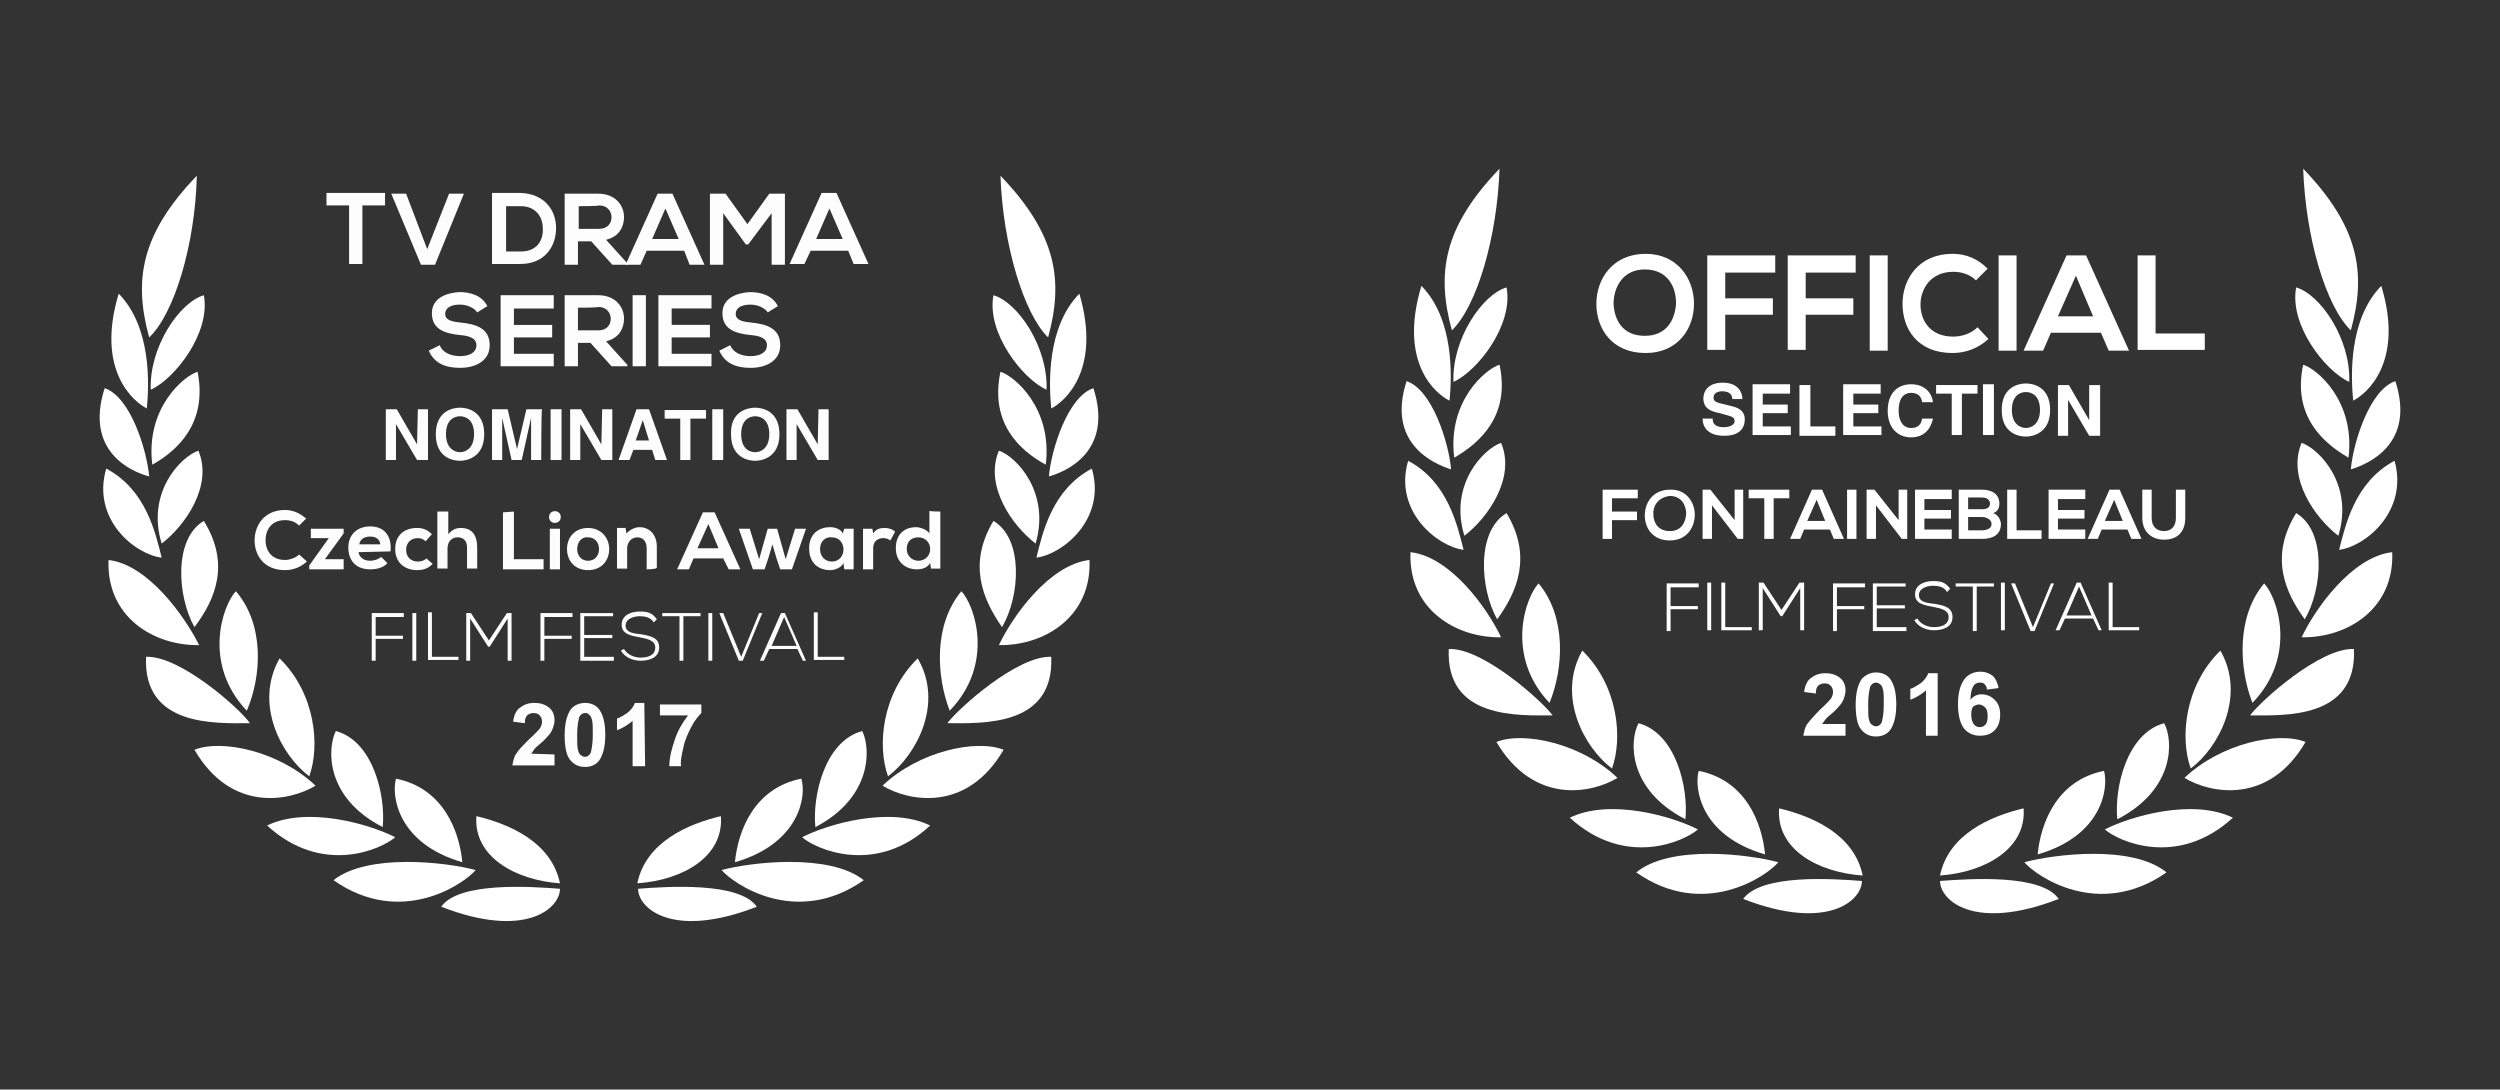 <?xml version="1.0" encoding="utf-8"?>
<!-- Generator: Adobe Illustrator 27.1.1, SVG Export Plug-In . SVG Version: 6.00 Build 0)  -->
<svg version="1.1" id="Vrstva_1" xmlns="http://www.w3.org/2000/svg" xmlns:xlink="http://www.w3.org/1999/xlink" x="0px" y="0px"
	 viewBox="0 0 320.1 139.5" style="enable-background:new 0 0 320.1 139.5;" xml:space="preserve">
<rect x="0" y="0" width="320.1" height="139.5" fill="#333333" stroke="none"/>
<style type="text/css">
	.st0{opacity:0.99;}
	.st1{fill:#FFFFFF;}
</style>
<g>
	<g>
		<g class="st0">
			<path class="st1" d="M44.7,26.3h-2.9v-1.6c2.6,0,4.8,0,7.5,0v1.6h-2.9v7.5h-1.7C44.7,33.9,44.7,26.3,44.7,26.3z"/>
			<path class="st1" d="M55.7,33.9h-1.8l-3.8-9.1h1.9l2.7,7.1l2.8-7.1h1.9L55.7,33.9z"/>
			<path class="st1" d="M71.2,29.2c0,2.3-1.4,4.6-4.6,4.6c-1.1,0-2.5,0-3.6,0v-9.1c1.1,0,2.5,0,3.6,0C69.8,24.8,71.2,27,71.2,29.2z
				 M64.8,32.2h1.9c2.1,0,2.9-1.5,2.8-3c0-1.4-0.9-2.8-2.8-2.8h-1.9V32.2z"/>
			<path class="st1" d="M80.4,33.9h-2l-2.7-3h-1.7v3h-1.7v-9.1c1.4,0,2.9,0,4.3,0c2.1,0,3.3,1.4,3.3,3c0,1.2-0.6,2.5-2.3,2.9
				l2.8,3.1C80.4,33.7,80.4,33.9,80.4,33.9z M74.1,26.4v2.9h2.6c1.1,0,1.6-0.7,1.6-1.5c0-0.7-0.5-1.5-1.6-1.5
				C76.7,26.4,74.1,26.4,74.1,26.4z"/>
			<path class="st1" d="M87.6,32.1h-4.8L82,33.9h-1.9l4.1-9.1h1.9l4.1,9.1h-1.9L87.6,32.1z M85.2,26.7l-1.7,3.9h3.4L85.2,26.7z"/>
			<path class="st1" d="M98.8,27.3l-3,4h-0.3l-2.9-4v6.6h-1.7v-9.1h2l2.8,3.9l2.8-3.9h2v9.1h-1.7L98.8,27.3L98.8,27.3z"/>
			<path class="st1" d="M108.6,32.1h-4.8l-0.8,1.7h-1.9l4.1-9.1h1.9l4.1,9.1h-1.9L108.6,32.1z M106.2,26.7l-1.7,3.9h3.4L106.2,26.7z
				"/>
			<path class="st1" d="M61.1,40c-0.3-0.5-1.2-1-2.2-1c-1.3,0-1.9,0.5-1.9,1.2c0,0.8,0.9,1,2,1.1c1.9,0.2,3.7,0.7,3.7,2.9
				c0,2-1.8,2.9-3.8,2.9c-1.9,0-3.3-0.6-4-2.2l1.4-0.7c0.4,1,1.5,1.4,2.6,1.4c1.1,0,2.1-0.4,2.1-1.4c0-0.9-0.9-1.2-2.1-1.3
				c-1.9-0.2-3.6-0.7-3.6-2.8c0-1.9,1.8-2.6,3.5-2.7c1.4,0,2.9,0.4,3.6,1.8L61.1,40z"/>
			<path class="st1" d="M70.9,46.9h-6.8c0-3,0-6.1,0-9.1h6.8v1.7h-5.1v2.1h4.9v1.6h-4.9v2.1h5.1V46.9z"/>
			<path class="st1" d="M80.3,46.9h-2l-2.7-3H74v3h-1.7v-9.1c1.4,0,2.9,0,4.3,0c2.1,0,3.3,1.4,3.3,3c0,1.2-0.6,2.5-2.3,2.9l2.8,3.1
				C80.3,46.7,80.3,46.9,80.3,46.9z M74,39.4v2.9h2.6c1.1,0,1.6-0.7,1.6-1.5c0-0.7-0.5-1.5-1.6-1.5C76.6,39.4,74,39.4,74,39.4z"/>
			<path class="st1" d="M81,46.9v-9.1h1.7v9.1C82.7,46.9,81,46.9,81,46.9z"/>
			<path class="st1" d="M91.1,46.9h-6.8c0-3,0-6.1,0-9.1h6.8v1.7H86v2.1h4.9v1.6H86v2.1h5.1V46.9z"/>
			<path class="st1" d="M98.3,40c-0.3-0.5-1.2-1-2.2-1c-1.3,0-1.9,0.5-1.9,1.2c0,0.8,0.9,1,2,1.1c1.9,0.2,3.7,0.7,3.7,2.9
				c0,2-1.8,2.9-3.8,2.9c-1.9,0-3.3-0.6-4-2.2l1.4-0.7c0.4,1,1.5,1.4,2.6,1.4c1.1,0,2.1-0.4,2.1-1.4c0-0.9-0.9-1.2-2.1-1.3
				c-1.9-0.2-3.6-0.7-3.6-2.8c0-1.9,1.8-2.6,3.5-2.7c1.4,0,2.9,0.4,3.6,1.8L98.3,40z"/>
			<path class="st1" d="M53.5,52.4h1.3v6.5h-1.4l-2.7-4.6h0v4.6h-1.3v-6.5h1.4l2.6,4.5h0L53.5,52.4L53.5,52.4z"/>
			<path class="st1" d="M58.9,52.2c0.9,0,3.1,0.4,3.1,3.4c0,3-2.3,3.4-3.1,3.4c-0.9,0-3.1-0.4-3.1-3.4C55.8,52.6,58,52.2,58.9,52.2z
				 M58.9,57.9c0.7,0,1.8-0.5,1.8-2.3s-1-2.3-1.8-2.3s-1.8,0.5-1.8,2.3S58.2,57.9,58.9,57.9z"/>
			<path class="st1" d="M69.3,58.9h-1.3v-5.4h0l-1.2,5.4h-1.3l-1.2-5.4h0v5.4H63v-6.5h2l1.2,5.1h0l1.2-5.1h2
				C69.3,52.4,69.3,58.9,69.3,58.9z"/>
			<path class="st1" d="M71.9,58.9h-1.4v-6.5h1.4V58.9z"/>
			<path class="st1" d="M77.1,52.4h1.3v6.5H77l-2.7-4.6h0v4.6h-1.3v-6.5h1.4l2.6,4.5h0L77.1,52.4L77.1,52.4z"/>
			<path class="st1" d="M80.6,58.9h-1.4l2.3-6.5h1.6l2.3,6.5h-1.5l-0.4-1.3h-2.4L80.6,58.9z M81.4,56.4h1.7l-0.8-2.6h0L81.4,56.4z"
				/>
			<path class="st1" d="M88.5,58.9h-1.4v-5.3h-2v-1.1h5.3v1.1h-2V58.9z"/>
			<path class="st1" d="M92.6,58.9h-1.4v-6.5h1.4V58.9z"/>
			<path class="st1" d="M96.7,52.2c0.9,0,3.1,0.4,3.1,3.4c0,3-2.3,3.4-3.1,3.4c-0.9,0-3.1-0.4-3.1-3.4
				C93.5,52.6,95.8,52.2,96.7,52.2z M96.7,57.9c0.7,0,1.8-0.5,1.8-2.3s-1-2.3-1.8-2.3s-1.8,0.5-1.8,2.3S95.9,57.9,96.7,57.9z"/>
			<path class="st1" d="M104.8,52.4h1.3v6.5h-1.4l-2.7-4.6h0v4.6h-1.3v-6.5h1.4l2.6,4.5h0L104.8,52.4L104.8,52.4z"/>
			<path class="st1" d="M39.3,71.9c-0.8,0.7-1.7,1.1-2.8,1.1c-2.7,0-3.9-1.9-3.9-3.8c0-1.9,1.2-3.9,3.9-3.9c1,0,1.9,0.4,2.7,1.1
				l-0.9,0.9c-0.5-0.5-1.1-0.7-1.8-0.7c-1.8,0-2.5,1.3-2.5,2.6c0,1.2,0.7,2.5,2.5,2.5c0.6,0,1.4-0.3,1.8-0.7L39.3,71.9z"/>
			<path class="st1" d="M44,67.7v0.6l-2.4,3.3H44v1.3h-4.4v-0.5l2.5-3.5h-2.3v-1.2H44z"/>
			<path class="st1" d="M45.9,70.7c0.1,0.6,0.6,1.1,1.5,1.1c0.5,0,1.1-0.2,1.4-0.5l0.8,0.8c-0.5,0.6-1.4,0.8-2.2,0.8
				c-1.8,0-2.8-1.1-2.8-2.8c0-1.6,1.1-2.7,2.8-2.7c1.7,0,2.8,1.1,2.6,3.2L45.9,70.7L45.9,70.7z M48.7,69.7c-0.1-0.7-0.6-1-1.3-1
				c-0.7,0-1.3,0.3-1.4,1H48.7z"/>
			<path class="st1" d="M55.4,72.2c-0.6,0.6-1.2,0.8-2,0.8c-1.5,0-2.8-0.9-2.8-2.7s1.2-2.7,2.8-2.7c0.7,0,1.3,0.2,1.9,0.8l-0.8,0.9
				c-0.3-0.3-0.7-0.4-1-0.4c-0.9,0-1.5,0.6-1.5,1.5c0,1,0.7,1.5,1.5,1.5c0.4,0,0.8-0.1,1.1-0.4L55.4,72.2z"/>
			<path class="st1" d="M57.4,65.5v2.9c0.5-0.6,1-0.8,1.6-0.8c1.5,0,2.1,1,2.1,2.5v2.7h-1.3v-2.7c0-0.9-0.5-1.3-1.2-1.3
				c-0.8,0-1.3,0.6-1.3,1.4v2.6h-1.3v-7.3H57.4z"/>
			<path class="st1" d="M65.8,65.5v6.1h3.8v1.3h-5.2v-7.3L65.8,65.5L65.8,65.5z"/>
			<path class="st1" d="M71.8,66.2c0,1-1.5,1-1.5,0C70.3,65.2,71.8,65.2,71.8,66.2z M70.4,67.7v5.2h1.3v-5.2H70.4z"/>
			<path class="st1" d="M78,70.3c0,1.5-1,2.7-2.7,2.7c-1.7,0-2.7-1.2-2.7-2.7c0-1.5,1-2.7,2.7-2.7C76.9,67.6,78,68.8,78,70.3z
				 M73.9,70.3c0,0.8,0.5,1.5,1.4,1.5c0.9,0,1.4-0.7,1.4-1.5c0-0.8-0.5-1.5-1.4-1.5C74.4,68.7,73.9,69.5,73.9,70.3z"/>
			<path class="st1" d="M82.8,72.9v-2.7c0-0.8-0.4-1.4-1.2-1.4c-0.8,0-1.3,0.7-1.3,1.4v2.6h-1.3v-5.2h1.1l0.1,0.7
				c0.5-0.5,1.1-0.8,1.7-0.8c1.2,0,2.2,0.9,2.2,2.5v2.7C84,72.9,82.8,72.9,82.8,72.9z"/>
			<path class="st1" d="M92.6,71.5h-3.8l-0.6,1.4h-1.5l3.3-7.3h1.5l3.3,7.3h-1.5L92.6,71.5z M90.7,67.1l-1.4,3.1H92L90.7,67.1z"/>
			<path class="st1" d="M99.5,67.7l1.1,3.9l1.2-3.9h1.4l-1.8,5.2h-1.5l-0.5-1.5l-0.5-1.7l-0.5,1.7l-0.5,1.5h-1.5l-1.8-5.2h1.4
				l1.2,3.9l1.1-3.9H99.5z"/>
			<path class="st1" d="M108.1,67.7h1.2v5.2h-1.2l-0.1-0.8c-0.3,0.6-1.1,0.9-1.7,0.9c-1.5,0-2.7-0.9-2.7-2.8c0-1.8,1.2-2.7,2.7-2.7
				c0.7,0,1.4,0.3,1.6,0.8L108.1,67.7z M105,70.3c0,1,0.7,1.6,1.5,1.6c2,0,2-3.1,0-3.1C105.7,68.7,105,69.3,105,70.3z"/>
			<path class="st1" d="M111.7,67.7l0.1,0.6c0.4-0.6,0.9-0.7,1.5-0.7c0.5,0,1.1,0.2,1.3,0.5l-0.6,1.1c-0.3-0.2-0.5-0.3-0.9-0.3
				c-0.7,0-1.3,0.4-1.3,1.3v2.7h-1.3v-5.2L111.7,67.7L111.7,67.7z"/>
			<path class="st1" d="M120.4,65.5v7.3h-1.2l-0.1-0.7c-0.4,0.6-1,0.8-1.7,0.8c-1.5,0-2.7-1-2.7-2.7c0-1.8,1.1-2.7,2.6-2.7
				c0.5,0,1.4,0.3,1.7,0.8v-2.9C119.1,65.5,120.4,65.5,120.4,65.5z M116.1,70.3c0,0.9,0.7,1.5,1.5,1.5c0.8,0,1.5-0.6,1.5-1.5
				c0-0.9-0.7-1.5-1.5-1.5C116.7,68.8,116.1,69.3,116.1,70.3z"/>
			<path class="st1" d="M48.1,81.4h3.5v0.4h-3.5v2.8h-0.5v-6.1h4.1V79h-3.6V81.4z"/>
			<path class="st1" d="M52.8,84.6v-6.1h0.5v6.1H52.8z"/>
			<path class="st1" d="M55.3,78.5v5.6h3.4v0.4h-3.9v-6.1H55.3z"/>
			<path class="st1" d="M65,79.2l-2.3,3.6h-0.2l-2.3-3.6v5.4h-0.5v-6.1c0.2,0,0.3,0,0.6,0l2.3,3.5l2.3-3.5h0.6v6.1H65V79.2z"/>
			<path class="st1" d="M69.7,81.4h3.5v0.4h-3.5v2.8h-0.5v-6.1h4.1V79h-3.6V81.4z"/>
			<path class="st1" d="M74.8,81.3h3.6v0.4h-3.6v2.4h3.8v0.5h-4.3v-6.1h4.2v0.4h-3.7V81.3z"/>
			<path class="st1" d="M83.7,79.7c-0.4-0.7-1.2-0.8-1.8-0.8c-0.7,0-1.8,0.3-1.8,1.2c0,0.8,0.8,1,1.9,1.1c1.2,0.2,2.4,0.4,2.4,1.7
				c0,1.4-1.4,1.7-2.4,1.7c-0.9,0-2-0.4-2.5-1.3l0.4-0.2c0.4,0.7,1.3,1.1,2.1,1.1s1.9-0.2,1.9-1.3c0-0.9-1-1.1-2-1.3
				c-1.1-0.2-2.3-0.4-2.3-1.6c0-1.3,1.3-1.7,2.3-1.7c0.9,0,1.6,0.1,2.2,1L83.7,79.7z"/>
			<path class="st1" d="M87,78.9h-2.2v-0.4h4.9v0.4h-2.2v5.7H87C87,84.6,87,78.9,87,78.9z"/>
			<path class="st1" d="M90.7,84.6v-6.1h0.5v6.1H90.7z"/>
			<path class="st1" d="M97.6,78.5l-2.5,6.1h-0.5l-2.5-6.1h0.5l2.3,5.6l2.3-5.6H97.6z"/>
			<path class="st1" d="M102.8,84.6l-0.7-1.5h-3.6l-0.7,1.5h-0.5l2.7-6.1h0.5l2.7,6.1H102.8z M102,82.7l-1.6-3.7l-1.6,3.7H102z"/>
			<path class="st1" d="M104.7,78.5v5.6h3.4v0.4h-3.9v-6.1H104.7z"/>
			<path class="st1" d="M71,96.6v1.4h-5.4c0.1-0.5,0.2-1.1,0.5-1.5c0.3-0.5,0.9-1.1,1.7-1.9c0.7-0.6,1.1-1.1,1.3-1.3
				c0.2-0.3,0.3-0.6,0.3-0.9c0-0.3-0.1-0.6-0.3-0.8c-0.2-0.2-0.4-0.3-0.8-0.3c-0.3,0-0.6,0.1-0.8,0.3c-0.2,0.2-0.3,0.5-0.3,1
				l-1.5-0.2c0.1-0.8,0.4-1.5,0.9-1.8c0.5-0.4,1.1-0.6,1.8-0.6c0.8,0,1.4,0.2,1.9,0.6c0.5,0.4,0.7,1,0.7,1.6c0,0.4-0.1,0.7-0.2,1
				c-0.1,0.3-0.3,0.7-0.6,1c-0.2,0.2-0.5,0.6-1,1s-0.8,0.7-0.9,0.9s-0.2,0.3-0.3,0.4L71,96.6L71,96.6z"/>
			<path class="st1" d="M74.9,90c0.8,0,1.4,0.3,1.8,0.8c0.5,0.7,0.8,1.7,0.8,3.3c0,1.5-0.3,2.6-0.8,3.3c-0.4,0.5-1,0.8-1.8,0.8
				c-0.8,0-1.4-0.3-1.9-0.9c-0.5-0.6-0.7-1.7-0.7-3.2c0-1.5,0.3-2.6,0.8-3.3C73.5,90.3,74.2,90,74.9,90z M74.9,91.3
				c-0.2,0-0.4,0.1-0.5,0.2c-0.1,0.1-0.3,0.3-0.3,0.6c-0.1,0.4-0.2,1.1-0.2,2c0,0.9,0,1.6,0.1,1.9c0.1,0.4,0.2,0.6,0.4,0.7
				c0.1,0.1,0.3,0.2,0.5,0.2s0.4-0.1,0.5-0.2c0.1-0.1,0.3-0.3,0.3-0.6c0.1-0.4,0.2-1.1,0.2-2s0-1.6-0.1-1.9
				c-0.1-0.4-0.2-0.6-0.4-0.7C75.3,91.3,75.1,91.3,74.9,91.3z"/>
			<path class="st1" d="M82.6,98.1H81v-5.8c-0.6,0.5-1.2,0.9-2,1.2V92c0.4-0.1,0.8-0.4,1.3-0.7c0.5-0.4,0.8-0.8,1-1.3h1.2L82.6,98.1
				L82.6,98.1z"/>
			<path class="st1" d="M84.5,91.6v-1.4h5.3v1.1c-0.4,0.4-0.9,1-1.3,1.8c-0.4,0.8-0.8,1.6-1,2.6c-0.2,0.9-0.4,1.7-0.3,2.4h-1.5
				c0-1.1,0.3-2.2,0.7-3.4c0.4-1.2,1-2.2,1.7-3.1H84.5z"/>
		</g>
		<g>
			<g>
				<g>
					<path id="SVGID_1_" class="st1" d="M39.6,99.4c1.4-3.9,0.8-10.6-3.8-15.1C32.5,90.1,36,96.7,39.6,99.4"/>
				</g>
			</g>
			<g>
				<g>
					<path id="SVGID_3_" class="st1" d="M30.2,75.7c-1.7,1.8-4.3,9.3,1.4,15.3C33.5,86.6,33.9,80,30.2,75.7"/>
				</g>
			</g>
			<g>
				<g>
					<path id="SVGID_5_" class="st1" d="M25.2,22.5C18,30,17.1,35.9,19.1,43.2C22.3,40.2,25,31.3,25.2,22.5"/>
				</g>
			</g>
			<g>
				<g>
					<path id="SVGID_7_" class="st1" d="M26.1,66.7c-3.9,2.3-3.4,9.7-1.2,13.6C27.6,76.7,29.5,72.2,26.1,66.7"/>
				</g>
			</g>
			<g>
				<g>
					<path id="SVGID_9_" class="st1" d="M25.4,57.7c-2.3,0.8-6.7,5.4-4.7,11.9C23.7,67.3,27.3,62.2,25.4,57.7"/>
				</g>
			</g>
			<g>
				<g>
					<path id="SVGID_11_" class="st1" d="M25.3,47.6c-1.7,0.5-6.7,4.6-5.8,11.9C22.7,57.7,26.6,54.2,25.3,47.6"/>
				</g>
			</g>
			<g>
				<g>
					<path id="SVGID_13_" class="st1" d="M19.3,49.9c3.1-1.4,7.7-7.3,6.8-12.1C23,38.7,19.1,44.4,19.3,49.9"/>
				</g>
			</g>
			<g>
				<g>
					<path id="SVGID_15_" class="st1" d="M40.4,100.6c-4.6-4.4-12-6-15.5-4.6C29.6,104.1,37.1,102.6,40.4,100.6"/>
				</g>
			</g>
			<g>
				<g>
					<path id="SVGID_17_" class="st1" d="M49,105.9c0.4-4-1.2-11-6-12.3C41.9,95.8,41.6,102.1,49,105.9"/>
				</g>
			</g>
			<g>
				<g>
					<path id="SVGID_19_" class="st1" d="M50.6,107.2c-3.3-1.7-11.3-4-16.4-1.5C41.3,112.2,48.9,108.7,50.6,107.2"/>
				</g>
			</g>
			<g>
				<g>
					<path id="SVGID_21_" class="st1" d="M59.2,110.4c-0.4-4.1-2.5-9.5-8.5-10.7C50.1,101.9,50.9,108,59.2,110.4"/>
				</g>
			</g>
			<g>
				<g>
					<path id="SVGID_23_" class="st1" d="M60.9,111.4c-3.7-1-13.8-2.2-18.2,1.3C51.4,118.8,59.5,113.1,60.9,111.4"/>
				</g>
			</g>
			<g>
				<g>
					<path id="SVGID_25_" class="st1" d="M71.7,113.1c-1.1-5.3-6.5-7.6-10.7-8.6C60.6,109.7,66,112.7,71.7,113.1"/>
				</g>
			</g>
			<g>
				<g>
					<path id="SVGID_27_" class="st1" d="M56.5,116.1c10.8,4.2,15.2,0.2,15.2-2.3C67.9,113.5,58.7,112.9,56.5,116.1"/>
				</g>
			</g>
			<g>
				<g>
					<path id="SVGID_29_" class="st1" d="M18.7,84.1c-0.4,9,8.9,8.5,13.3,8.5C30.7,90.7,23,83.9,18.7,84.1"/>
				</g>
			</g>
			<g>
				<g>
					<path id="SVGID_31_" class="st1" d="M13.9,71.7c-0.3,7.3,5.8,11,11.6,10.9C23.7,79,19,72.3,13.9,71.7"/>
				</g>
			</g>
			<g>
				<g>
					<path id="SVGID_33_" class="st1" d="M20.7,71.4c-0.8-3.2-2-8.7-7.1-11.4C11.7,66.5,17.3,71,20.7,71.4"/>
				</g>
			</g>
			<g>
				<g>
					<path id="SVGID_35_" class="st1" d="M19.1,61c-0.3-3.4-2.4-10.2-5.7-11.3C10.8,57.8,16.8,60.4,19.1,61"/>
				</g>
			</g>
			<g>
				<g>
					<path id="SVGID_37_" class="st1" d="M18.8,52.3c0.3-3.1,0.6-10.4-3.6-14.7C12.2,47.5,17.2,51.5,18.8,52.3"/>
				</g>
			</g>
			<g>
				<g>
					<path id="SVGID_39_" class="st1" d="M113.7,99.4c-1.4-3.9-0.8-10.6,3.8-15.1C120.9,90.1,117.3,96.7,113.7,99.4"/>
				</g>
			</g>
			<g>
				<g>
					<path id="SVGID_41_" class="st1" d="M123.1,75.7c1.7,1.8,4.3,9.3-1.5,15.3C119.9,86.6,119.5,80,123.1,75.7"/>
				</g>
			</g>
			<g>
				<g>
					<path id="SVGID_43_" class="st1" d="M128.1,22.5c7.2,7.5,8.1,13.4,6.1,20.7C131.1,40.2,128.4,31.3,128.1,22.5"/>
				</g>
			</g>
			<g>
				<g>
					<path id="SVGID_45_" class="st1" d="M127.2,66.7c3.9,2.3,3.4,9.7,1.1,13.6C125.8,76.7,123.9,72.2,127.2,66.7"/>
				</g>
			</g>
			<g>
				<g>
					<path id="SVGID_47_" class="st1" d="M127.9,57.7c2.3,0.8,6.6,5.4,4.7,11.9C129.6,67.3,126,62.2,127.9,57.7"/>
				</g>
			</g>
			<g>
				<g>
					<path id="SVGID_49_" class="st1" d="M128.1,47.6c1.7,0.5,6.7,4.6,5.8,11.9C130.6,57.7,126.7,54.2,128.1,47.6"/>
				</g>
			</g>
			<g>
				<g>
					<path id="SVGID_51_" class="st1" d="M134,49.9c-3.1-1.4-7.7-7.3-6.8-12.1C130.3,38.7,134.2,44.4,134,49.9"/>
				</g>
			</g>
			<g>
				<g>
					<path id="SVGID_53_" class="st1" d="M113,100.6c4.6-4.4,12-6,15.5-4.6C123.8,104.1,116.3,102.6,113,100.6"/>
				</g>
			</g>
			<g>
				<g>
					<path id="SVGID_55_" class="st1" d="M104.4,105.9c-0.4-4,1.2-11,6-12.3C111.5,95.8,111.7,102.1,104.4,105.9"/>
				</g>
			</g>
			<g>
				<g>
					<path id="SVGID_57_" class="st1" d="M102.7,107.2c3.3-1.7,11.3-4,16.4-1.5C112.1,112.2,104.4,108.7,102.7,107.2"/>
				</g>
			</g>
			<g>
				<g>
					<path id="SVGID_59_" class="st1" d="M94.1,110.4c0.4-4.1,2.5-9.5,8.5-10.7C103.3,101.9,102.4,108,94.1,110.4"/>
				</g>
			</g>
			<g>
				<g>
					<path id="SVGID_61_" class="st1" d="M92.4,111.4c3.7-1,13.8-2.2,18.2,1.3C101.9,118.8,93.8,113.1,92.4,111.4"/>
				</g>
			</g>
			<g>
				<g>
					<path id="SVGID_63_" class="st1" d="M81.6,113.1c1.1-5.3,6.5-7.6,10.7-8.6C92.7,109.7,87.4,112.7,81.6,113.1"/>
				</g>
			</g>
			<g>
				<g>
					<path id="SVGID_65_" class="st1" d="M96.9,116.1c-10.8,4.2-15.2,0.2-15.2-2.3C85.5,113.5,94.7,112.9,96.9,116.1"/>
				</g>
			</g>
			<g>
				<g>
					<path id="SVGID_67_" class="st1" d="M134.6,84.1c0.4,9-8.9,8.5-13.3,8.5C122.7,90.7,130.3,83.9,134.6,84.1"/>
				</g>
			</g>
			<g>
				<g>
					<path id="SVGID_69_" class="st1" d="M139.5,71.7c0.3,7.3-5.8,11-11.6,10.9C129.6,79,134.3,72.3,139.5,71.7"/>
				</g>
			</g>
			<g>
				<g>
					<path id="SVGID_71_" class="st1" d="M132.7,71.4c0.8-3.2,2-8.7,7.1-11.4C141.7,66.5,136,71,132.7,71.4"/>
				</g>
			</g>
			<g>
				<g>
					<path id="SVGID_73_" class="st1" d="M134.3,61c0.3-3.4,2.4-10.2,5.7-11.3C142.6,57.8,136.5,60.4,134.3,61"/>
				</g>
			</g>
			<g>
				<g>
					<path id="SVGID_75_" class="st1" d="M134.6,52.3c-0.3-3.1-0.6-10.4,3.6-14.7C141.1,47.5,136.2,51.5,134.6,52.3"/>
				</g>
			</g>
		</g>
	</g>
	<g>
		<g>
			<path class="st1" d="M216.9,38.9c0,3.1-2,6.3-6.2,6.3c-4.3,0-6.3-3.1-6.3-6.3s2.1-6.4,6.3-6.4C214.8,32.5,216.9,35.7,216.9,38.9z
				 M206.6,38.9c0.1,2,1.1,4.1,4,4.1s3.9-2.2,4-4.2c0-2.1-1.1-4.3-4-4.3S206.6,36.9,206.6,38.9z"/>
			<path class="st1" d="M218.6,44.9V32.7h8.7v2.2h-6.4v3.3h6.1v2.1h-6.1v4.5H218.6z"/>
			<path class="st1" d="M228.9,44.9V32.7h8.7v2.2h-6.4v3.3h6.1v2.1h-6.1v4.5H228.9z"/>
			<path class="st1" d="M239.4,44.9V32.7h2.3v12.2H239.4z"/>
			<path class="st1" d="M254.6,43.4c-1.3,1.2-2.9,1.8-4.6,1.8c-4.5,0-6.4-3.1-6.4-6.3c0-3.2,2.1-6.4,6.4-6.4c1.7,0,3.2,0.6,4.5,1.9
				l-1.5,1.5c-0.8-0.8-1.9-1.1-2.9-1.1c-2.9,0-4.2,2.2-4.2,4.2c0,2,1.2,4.1,4.2,4.1c1.1,0,2.3-0.4,3.1-1.2L254.6,43.4z"/>
			<path class="st1" d="M255.9,44.9V32.7h2.3v12.2H255.9z"/>
			<path class="st1" d="M269,42.6h-6.4l-1,2.3h-2.5l5.5-12.2h2.5l5.5,12.2H270L269,42.6z M265.8,35.3l-2.3,5.2h4.5L265.8,35.3z"/>
			<path class="st1" d="M276,32.7v10h6.3v2.1h-8.6V32.7H276z"/>
			<path class="st1" d="M219.3,53.7c0,0.4,0.2,1,1.4,1c0.6,0,1.4-0.2,1.4-0.8c0-0.5-0.5-0.6-1.2-0.8l-0.7-0.2
				c-1-0.2-2.1-0.5-2.1-1.9c0-0.7,0.4-2,2.5-2c2,0,2.5,1.3,2.5,2.1h-1.3c0-0.3-0.1-1-1.3-1c-0.5,0-1.1,0.2-1.1,0.8
				c0,0.5,0.4,0.6,0.7,0.7l1.6,0.4c0.9,0.2,1.7,0.6,1.7,1.7c0,2-2,2.1-2.6,2.1c-2.4,0-2.8-1.4-2.8-2.2H219.3z"/>
			<path class="st1" d="M229.1,50.4h-3.4v1.4h3.2v1.1h-3.2v1.7h3.6v1.1h-4.9v-6.5h4.8V50.4z"/>
			<path class="st1" d="M231.8,54.6h3.2v1.2h-4.6v-6.5h1.4V54.6z"/>
			<path class="st1" d="M240.7,50.4h-3.4v1.4h3.2v1.1h-3.2v1.7h3.6v1.1h-4.9v-6.5h4.8V50.4z"/>
			<path class="st1" d="M246.1,51.4c-0.1-0.4-0.3-1.1-1.4-1.1c-0.7,0-1.6,0.4-1.6,2.3c0,1.2,0.5,2.2,1.6,2.2c0.8,0,1.3-0.4,1.4-1.2
				h1.4c-0.3,1.4-1.2,2.4-2.8,2.4c-1.7,0-3-1.2-3-3.4c0-2.3,1.3-3.4,3-3.4c1.9,0,2.7,1.3,2.8,2.3H246.1z"/>
			<path class="st1" d="M251.3,55.7h-1.4v-5.3h-2v-1.1h5.3v1.1h-2V55.7z"/>
			<path class="st1" d="M255.3,55.7h-1.4v-6.5h1.4V55.7z"/>
			<path class="st1" d="M259.4,49.1c0.9,0,3.1,0.4,3.1,3.4s-2.3,3.4-3.1,3.4c-0.9,0-3.1-0.4-3.1-3.4S258.5,49.1,259.4,49.1z
				 M259.4,54.8c0.7,0,1.8-0.5,1.8-2.3s-1-2.3-1.8-2.3s-1.8,0.5-1.8,2.3S258.7,54.8,259.4,54.8z"/>
			<path class="st1" d="M267.6,49.3h1.3v6.5h-1.4l-2.7-4.6h0v4.6h-1.3v-6.5h1.4l2.6,4.5h0V49.3z"/>
			<path class="st1" d="M205.2,69v-6.3h4.5v1.1h-3.3v1.7h3.2v1.1h-3.2V69H205.2z"/>
			<path class="st1" d="M217,65.9c0,1.6-1,3.3-3.2,3.3c-2.2,0-3.2-1.6-3.2-3.2c0-1.7,1.1-3.3,3.2-3.3C215.9,62.6,217,64.3,217,65.9z
				 M211.7,65.9c0,1,0.6,2.1,2.1,2.1c1.5,0,2-1.1,2.1-2.2c0-1.1-0.6-2.3-2.1-2.3C212.2,63.7,211.6,64.9,211.7,65.9z"/>
			<path class="st1" d="M222,62.7h1.2V69h-0.7v0l-3.3-4.3V69h-1.2v-6.3h1l3.1,3.9V62.7z"/>
			<path class="st1" d="M225.9,63.8h-2v-1.1c1.8,0,3.4,0,5.2,0v1.1h-2V69h-1.2V63.8z"/>
			<path class="st1" d="M234.3,67.8H231l-0.5,1.2h-1.3l2.8-6.3h1.3l2.8,6.3h-1.3L234.3,67.8z M232.6,64l-1.2,2.7h2.3L232.6,64z"/>
			<path class="st1" d="M236.5,69v-6.3h1.2V69H236.5z"/>
			<path class="st1" d="M243,62.7h1.2V69h-0.7v0l-3.3-4.3V69h-1.2v-6.3h1l3.1,3.9V62.7z"/>
			<path class="st1" d="M249.9,69h-4.7c0-2.1,0-4.2,0-6.3h4.7v1.2h-3.5v1.4h3.4v1.1h-3.4v1.4h3.5V69z"/>
			<path class="st1" d="M256,64.5c0,0.5-0.2,1-0.8,1.2c0.7,0.2,1,1,1,1.4c0,1.4-1.1,1.9-2.4,1.9c-1,0-2,0-3,0v-6.3c1,0,2,0,3,0
				C255.1,62.7,256,63.3,256,64.5z M252,65.2h1.8c0.7,0,1-0.3,1-0.7c0-0.3-0.2-0.8-1-0.8H252V65.2z M252,67.9h1.8
				c0.5,0,1.2-0.2,1.2-0.8c0-0.6-0.7-0.9-1.2-0.9H252V67.9z"/>
			<path class="st1" d="M258.2,62.7v5.2h3.2V69H257v-6.3H258.2z"/>
			<path class="st1" d="M267,69h-4.7c0-2.1,0-4.2,0-6.3h4.7v1.2h-3.5v1.4h3.4v1.1h-3.4v1.4h3.5V69z"/>
			<path class="st1" d="M272.4,67.8h-3.3l-0.5,1.2h-1.3l2.8-6.3h1.3l2.8,6.3h-1.3L272.4,67.8z M270.7,64l-1.2,2.7h2.3L270.7,64z"/>
			<path class="st1" d="M279.8,62.7v3.6c0,1.9-1.1,2.8-2.7,2.8c-1.5,0-2.8-0.9-2.8-2.8v-3.6h1.2v3.6c0,1.1,0.6,1.7,1.6,1.7
				s1.5-0.7,1.5-1.7v-3.6H279.8z"/>
			<path class="st1" d="M213.9,77.6h3.5V78h-3.5v2.8h-0.5v-6.1h4.1v0.5h-3.6V77.6z"/>
			<path class="st1" d="M218.6,80.7v-6.1h0.5v6.1H218.6z"/>
			<path class="st1" d="M220.9,74.7v5.6h3.4v0.4h-3.9v-6.1H220.9z"/>
			<path class="st1" d="M230.5,75.3l-2.3,3.6H228l-2.3-3.6v5.4h-0.5v-6.1c0.2,0,0.3,0,0.6,0l2.3,3.5l2.3-3.5h0.6v6.1h-0.5V75.3z"/>
			<path class="st1" d="M235.2,77.6h3.5V78h-3.5v2.8h-0.5v-6.1h4.1v0.5h-3.6V77.6z"/>
			<path class="st1" d="M240.3,77.5h3.6v0.4h-3.6v2.4h3.8v0.5h-4.3v-6.1h4.2v0.4h-3.7V77.5z"/>
			<path class="st1" d="M249.3,75.8c-0.4-0.7-1.2-0.8-1.8-0.8c-0.7,0-1.8,0.3-1.8,1.2c0,0.8,0.8,1,1.9,1.1c1.2,0.2,2.4,0.4,2.4,1.7
				c0,1.4-1.4,1.7-2.4,1.7c-0.9,0-2-0.4-2.5-1.3l0.4-0.2c0.4,0.7,1.3,1.1,2.1,1.1s1.9-0.2,1.9-1.3c0-0.9-1-1.1-2-1.3
				c-1.1-0.2-2.3-0.4-2.3-1.6c0-1.3,1.3-1.7,2.3-1.7c0.9,0,1.6,0.1,2.2,1L249.3,75.8z"/>
			<path class="st1" d="M252.6,75.1h-2.2v-0.4h4.9v0.4h-2.2v5.7h-0.5V75.1z"/>
			<path class="st1" d="M256.2,80.7v-6.1h0.5v6.1H256.2z"/>
			<path class="st1" d="M263,74.7l-2.5,6.1H260l-2.5-6.1h0.5l2.3,5.6l2.3-5.6H263z"/>
			<path class="st1" d="M268.7,80.7l-0.7-1.5h-3.6l-0.7,1.5h-0.5l2.7-6.1h0.5l2.7,6.1H268.7z M267.8,78.8l-1.6-3.7l-1.6,3.7H267.8z"
				/>
			<path class="st1" d="M270.5,74.7v5.6h3.4v0.4H270v-6.1H270.5z"/>
			<path class="st1" d="M236.3,92.8v1.4h-5.4c0.1-0.5,0.2-1.1,0.5-1.5s0.9-1.1,1.7-1.9c0.7-0.6,1.1-1.1,1.3-1.3
				c0.2-0.3,0.3-0.6,0.3-0.9c0-0.3-0.1-0.6-0.3-0.8c-0.2-0.2-0.4-0.3-0.8-0.3c-0.3,0-0.6,0.1-0.8,0.3c-0.2,0.2-0.3,0.5-0.3,1
				l-1.5-0.2c0.1-0.8,0.4-1.5,0.9-1.8c0.5-0.4,1.1-0.6,1.8-0.6c0.8,0,1.4,0.2,1.9,0.6s0.7,1,0.7,1.6c0,0.4-0.1,0.7-0.2,1
				c-0.1,0.3-0.3,0.7-0.6,1c-0.2,0.2-0.5,0.6-1,1c-0.5,0.4-0.8,0.7-0.9,0.9c-0.1,0.1-0.2,0.3-0.3,0.4H236.3z"/>
			<path class="st1" d="M240.2,86.1c0.8,0,1.4,0.3,1.8,0.8c0.5,0.7,0.8,1.7,0.8,3.3c0,1.5-0.3,2.6-0.8,3.3c-0.4,0.5-1,0.8-1.8,0.8
				c-0.8,0-1.4-0.3-1.9-0.9s-0.7-1.7-0.7-3.2c0-1.5,0.3-2.6,0.8-3.3C238.9,86.4,239.5,86.1,240.2,86.1z M240.2,87.4
				c-0.2,0-0.4,0.1-0.5,0.2s-0.3,0.3-0.3,0.6c-0.1,0.4-0.2,1.1-0.2,2s0,1.6,0.1,1.9c0.1,0.4,0.2,0.6,0.4,0.7
				c0.1,0.1,0.3,0.2,0.5,0.2s0.4-0.1,0.5-0.2s0.3-0.3,0.3-0.6c0.1-0.4,0.2-1.1,0.2-2s0-1.6-0.1-1.9c-0.1-0.4-0.2-0.6-0.4-0.7
				C240.6,87.5,240.4,87.4,240.2,87.4z"/>
			<path class="st1" d="M248.1,94.2h-1.5v-5.8c-0.6,0.5-1.2,0.9-2,1.2v-1.4c0.4-0.1,0.8-0.4,1.3-0.7c0.5-0.4,0.8-0.8,1-1.3h1.2V94.2
				z"/>
			<path class="st1" d="M255.9,88.1l-1.5,0.2c0-0.3-0.1-0.5-0.3-0.7s-0.4-0.2-0.6-0.2c-0.3,0-0.6,0.1-0.8,0.4
				c-0.2,0.3-0.4,0.9-0.4,1.8c0.4-0.5,0.9-0.7,1.4-0.7c0.6,0,1.2,0.2,1.7,0.7c0.5,0.5,0.7,1.1,0.7,1.9c0,0.8-0.2,1.5-0.7,2
				s-1.1,0.7-1.9,0.7c-0.8,0-1.5-0.3-2-0.9c-0.5-0.6-0.8-1.7-0.8-3.1c0-1.5,0.3-2.5,0.8-3.2s1.3-1,2.1-1c0.6,0,1.1,0.2,1.5,0.5
				S255.8,87.5,255.9,88.1z M252.4,91.5c0,0.5,0.1,0.9,0.3,1.2s0.5,0.4,0.8,0.4c0.3,0,0.5-0.1,0.7-0.3c0.2-0.2,0.3-0.6,0.3-1.1
				c0-0.5-0.1-0.9-0.3-1.1c-0.2-0.2-0.5-0.4-0.8-0.4c-0.3,0-0.5,0.1-0.8,0.3C252.5,90.7,252.4,91,252.4,91.5z"/>
		</g>
		<g>
			<g>
				<defs>
					<path id="SVGID_00000132798929234709253860000016151465607900848293_" d="M206.4,98.4c1.4-3.9,0.8-10.6-3.8-15.1
						C199.3,89.1,202.8,95.7,206.4,98.4"/>
				</defs>
				<use xlink:href="#SVGID_00000132798929234709253860000016151465607900848293_"  style="overflow:visible;fill:#FFFFFF;"/>
				<clipPath id="SVGID_00000176033130654122079650000002841672138354273974_">
					<use xlink:href="#SVGID_00000132798929234709253860000016151465607900848293_"  style="overflow:visible;"/>
				</clipPath>
			</g>
			<g>
				<defs>
					<path id="SVGID_00000060727170812540732380000017209528247271239613_" d="M197,74.7c-1.7,1.8-4.3,9.3,1.4,15.3
						C200.2,85.6,200.6,79,197,74.7"/>
				</defs>
				<use xlink:href="#SVGID_00000060727170812540732380000017209528247271239613_"  style="overflow:visible;fill:#FFFFFF;"/>
				<clipPath id="SVGID_00000017510800059925972620000007191977178122606745_">
					<use xlink:href="#SVGID_00000060727170812540732380000017209528247271239613_"  style="overflow:visible;"/>
				</clipPath>
			</g>
			<g>
				<defs>
					<path id="SVGID_00000061474045490602225090000004596989746682727357_" d="M192,21.6c-7.2,7.5-8.1,13.4-6.1,20.7
						C189.1,39.2,191.7,30.4,192,21.6"/>
				</defs>
				<use xlink:href="#SVGID_00000061474045490602225090000004596989746682727357_"  style="overflow:visible;fill:#FFFFFF;"/>
				<clipPath id="SVGID_00000075155681265389015630000007012703266197991851_">
					<use xlink:href="#SVGID_00000061474045490602225090000004596989746682727357_"  style="overflow:visible;"/>
				</clipPath>
			</g>
			<g>
				<defs>
					<path id="SVGID_00000020380590538262836420000003533768059285463710_" d="M192.9,65.7c-3.9,2.3-3.4,9.7-1.2,13.6
						C194.3,75.7,196.2,71.2,192.9,65.7"/>
				</defs>
				<use xlink:href="#SVGID_00000020380590538262836420000003533768059285463710_"  style="overflow:visible;fill:#FFFFFF;"/>
				<clipPath id="SVGID_00000034807371984967328920000001877380281572027537_">
					<use xlink:href="#SVGID_00000020380590538262836420000003533768059285463710_"  style="overflow:visible;"/>
				</clipPath>
			</g>
			<g>
				<defs>
					<path id="SVGID_00000181087854572170737600000001490003797596690076_" d="M192.2,56.7c-2.3,0.8-6.7,5.4-4.7,11.9
						C190.5,66.3,194.1,61.2,192.2,56.7"/>
				</defs>
				<use xlink:href="#SVGID_00000181087854572170737600000001490003797596690076_"  style="overflow:visible;fill:#FFFFFF;"/>
				<clipPath id="SVGID_00000036224867133301085070000001613945672236158609_">
					<use xlink:href="#SVGID_00000181087854572170737600000001490003797596690076_"  style="overflow:visible;"/>
				</clipPath>
			</g>
			<g>
				<defs>
					<path id="SVGID_00000163048301810735335140000009688462418777206935_" d="M192,46.7c-1.7,0.5-6.7,4.6-5.8,11.9
						C189.5,56.7,193.4,53.2,192,46.7"/>
				</defs>
				<use xlink:href="#SVGID_00000163048301810735335140000009688462418777206935_"  style="overflow:visible;fill:#FFFFFF;"/>
				<clipPath id="SVGID_00000087382200953031840910000014889879667403350657_">
					<use xlink:href="#SVGID_00000163048301810735335140000009688462418777206935_"  style="overflow:visible;"/>
				</clipPath>
			</g>
			<g>
				<defs>
					<path id="SVGID_00000150078368882442514840000011589911917087816600_" d="M186.1,48.9c3.1-1.4,7.7-7.3,6.8-12.1
						C189.8,37.7,185.9,43.4,186.1,48.9"/>
				</defs>
				<use xlink:href="#SVGID_00000150078368882442514840000011589911917087816600_"  style="overflow:visible;fill:#FFFFFF;"/>
				<clipPath id="SVGID_00000142865467701502407540000014975708376062512019_">
					<use xlink:href="#SVGID_00000150078368882442514840000011589911917087816600_"  style="overflow:visible;"/>
				</clipPath>
			</g>
			<g>
				<defs>
					<path id="SVGID_00000049930155485043277340000009999070846686948270_" d="M207.1,99.6c-4.6-4.4-12-6-15.5-4.6
						C196.4,103.1,203.8,101.6,207.1,99.6"/>
				</defs>
				<use xlink:href="#SVGID_00000049930155485043277340000009999070846686948270_"  style="overflow:visible;fill:#FFFFFF;"/>
				<clipPath id="SVGID_00000160878345637342303460000016148272498496793273_">
					<use xlink:href="#SVGID_00000049930155485043277340000009999070846686948270_"  style="overflow:visible;"/>
				</clipPath>
			</g>
			<g>
				<defs>
					<path id="SVGID_00000013158947743406239640000011717519174087811469_" d="M215.8,104.9c0.4-4-1.2-11-6-12.3
						C208.6,94.8,208.4,101.1,215.8,104.9"/>
				</defs>
				<use xlink:href="#SVGID_00000013158947743406239640000011717519174087811469_"  style="overflow:visible;fill:#FFFFFF;"/>
				<clipPath id="SVGID_00000057867736458818285840000013246636586083812240_">
					<use xlink:href="#SVGID_00000013158947743406239640000011717519174087811469_"  style="overflow:visible;"/>
				</clipPath>
			</g>
			<g>
				<defs>
					<path id="SVGID_00000175323087082455057680000002986369296584784044_" d="M217.4,106.2c-3.3-1.7-11.3-4-16.4-1.5
						C208.1,111.2,215.7,107.7,217.4,106.2"/>
				</defs>
				<use xlink:href="#SVGID_00000175323087082455057680000002986369296584784044_"  style="overflow:visible;fill:#FFFFFF;"/>
				<clipPath id="SVGID_00000166668738707718623560000015787006496317232026_">
					<use xlink:href="#SVGID_00000175323087082455057680000002986369296584784044_"  style="overflow:visible;"/>
				</clipPath>
			</g>
			<g>
				<defs>
					<path id="SVGID_00000160903108935081176020000017812242018168390826_" d="M226,109.4c-0.4-4.1-2.5-9.5-8.5-10.7
						C216.9,100.9,217.7,107,226,109.4"/>
				</defs>
				<use xlink:href="#SVGID_00000160903108935081176020000017812242018168390826_"  style="overflow:visible;fill:#FFFFFF;"/>
				<clipPath id="SVGID_00000069391222462136033180000015177867566152117142_">
					<use xlink:href="#SVGID_00000160903108935081176020000017812242018168390826_"  style="overflow:visible;"/>
				</clipPath>
			</g>
			<g>
				<defs>
					<path id="SVGID_00000090997823370993629030000009638856588425914753_" d="M227.7,110.4c-3.7-1-13.8-2.3-18.2,1.3
						C218.2,117.8,226.3,112.1,227.7,110.4"/>
				</defs>
				<use xlink:href="#SVGID_00000090997823370993629030000009638856588425914753_"  style="overflow:visible;fill:#FFFFFF;"/>
				<clipPath id="SVGID_00000003084084103037237640000001858557410725765265_">
					<use xlink:href="#SVGID_00000090997823370993629030000009638856588425914753_"  style="overflow:visible;"/>
				</clipPath>
			</g>
			<g>
				<defs>
					<path id="SVGID_00000043438273023919929870000002427164157694966405_" d="M238.5,112.1c-1.1-5.3-6.5-7.6-10.7-8.6
						C227.4,108.7,232.7,111.7,238.5,112.1"/>
				</defs>
				<use xlink:href="#SVGID_00000043438273023919929870000002427164157694966405_"  style="overflow:visible;fill:#FFFFFF;"/>
				<clipPath id="SVGID_00000000917638132535556520000001479616151358431926_">
					<use xlink:href="#SVGID_00000043438273023919929870000002427164157694966405_"  style="overflow:visible;"/>
				</clipPath>
			</g>
			<g>
				<defs>
					<path id="SVGID_00000110459720470358807990000001804035590912911807_" d="M223.2,115.1c10.8,4.2,15.2,0.2,15.2-2.3
						C234.6,112.5,225.5,111.9,223.2,115.1"/>
				</defs>
				<use xlink:href="#SVGID_00000110459720470358807990000001804035590912911807_"  style="overflow:visible;fill:#FFFFFF;"/>
				<clipPath id="SVGID_00000011738074139279551820000001523045795910220452_">
					<use xlink:href="#SVGID_00000110459720470358807990000001804035590912911807_"  style="overflow:visible;"/>
				</clipPath>
			</g>
			<g>
				<defs>
					<path id="SVGID_00000119806944880317139350000001282075439348855706_" d="M185.5,83.1c-0.4,9,8.9,8.5,13.3,8.5
						C197.4,89.7,189.8,82.9,185.5,83.1"/>
				</defs>
				<use xlink:href="#SVGID_00000119806944880317139350000001282075439348855706_"  style="overflow:visible;fill:#FFFFFF;"/>
				<clipPath id="SVGID_00000139254803401295613410000009050343882589461157_">
					<use xlink:href="#SVGID_00000119806944880317139350000001282075439348855706_"  style="overflow:visible;"/>
				</clipPath>
			</g>
			<g>
				<defs>
					<path id="SVGID_00000130626017928922233890000001130722569970666419_" d="M180.6,70.7c-0.3,7.3,5.8,11,11.6,10.9
						C190.5,78,185.8,71.3,180.6,70.7"/>
				</defs>
				<use xlink:href="#SVGID_00000130626017928922233890000001130722569970666419_"  style="overflow:visible;fill:#FFFFFF;"/>
				<clipPath id="SVGID_00000145745935600341410760000017107282932939327167_">
					<use xlink:href="#SVGID_00000130626017928922233890000001130722569970666419_"  style="overflow:visible;"/>
				</clipPath>
			</g>
			<g>
				<defs>
					<path id="SVGID_00000072265143094954955130000008888329176296100997_" d="M187.4,70.4c-0.8-3.1-2-8.7-7.1-11.4
						C178.4,65.5,184.1,70,187.4,70.4"/>
				</defs>
				<use xlink:href="#SVGID_00000072265143094954955130000008888329176296100997_"  style="overflow:visible;fill:#FFFFFF;"/>
				<clipPath id="SVGID_00000170996386358173607810000012246147766626690191_">
					<use xlink:href="#SVGID_00000072265143094954955130000008888329176296100997_"  style="overflow:visible;"/>
				</clipPath>
			</g>
			<g>
				<defs>
					<path id="SVGID_00000114065473007468164470000006287840083558911642_" d="M185.8,60.1c-0.3-3.4-2.4-10.2-5.7-11.3
						C177.5,56.8,183.6,59.4,185.8,60.1"/>
				</defs>
				<use xlink:href="#SVGID_00000114065473007468164470000006287840083558911642_"  style="overflow:visible;fill:#FFFFFF;"/>
				<clipPath id="SVGID_00000077282484547557533030000017292647718549491865_">
					<use xlink:href="#SVGID_00000114065473007468164470000006287840083558911642_"  style="overflow:visible;"/>
				</clipPath>
			</g>
			<g>
				<defs>
					<path id="SVGID_00000076589572159927751880000013181600145201267871_" d="M185.6,51.3c0.3-3.1,0.6-10.4-3.6-14.7
						C179,46.5,183.9,50.5,185.6,51.3"/>
				</defs>
				<use xlink:href="#SVGID_00000076589572159927751880000013181600145201267871_"  style="overflow:visible;fill:#FFFFFF;"/>
				<clipPath id="SVGID_00000039117699176745413390000005203412878376940706_">
					<use xlink:href="#SVGID_00000076589572159927751880000013181600145201267871_"  style="overflow:visible;"/>
				</clipPath>
			</g>
			<g>
				<defs>
					<path id="SVGID_00000134953128264533437170000007080394291393696182_" d="M280.5,98.4c-1.4-3.9-0.8-10.6,3.8-15.1
						C287.6,89.1,284.1,95.7,280.5,98.4"/>
				</defs>
				<use xlink:href="#SVGID_00000134953128264533437170000007080394291393696182_"  style="overflow:visible;fill:#FFFFFF;"/>
				<clipPath id="SVGID_00000005268617476316289520000011322091760505673352_">
					<use xlink:href="#SVGID_00000134953128264533437170000007080394291393696182_"  style="overflow:visible;"/>
				</clipPath>
			</g>
			<g>
				<defs>
					<path id="SVGID_00000163062155031648483320000017918087417560212651_" d="M289.9,74.7c1.7,1.8,4.3,9.3-1.5,15.3
						C286.7,85.6,286.3,79,289.9,74.7"/>
				</defs>
				<use xlink:href="#SVGID_00000163062155031648483320000017918087417560212651_"  style="overflow:visible;fill:#FFFFFF;"/>
				<clipPath id="SVGID_00000127722727604927277900000011011263843786913980_">
					<use xlink:href="#SVGID_00000163062155031648483320000017918087417560212651_"  style="overflow:visible;"/>
				</clipPath>
			</g>
			<g>
				<defs>
					<path id="SVGID_00000132047245443889599100000007881931959480662960_" d="M294.9,21.6c7.2,7.5,8.1,13.4,6.1,20.7
						C297.8,39.2,295.2,30.4,294.9,21.6"/>
				</defs>
				<use xlink:href="#SVGID_00000132047245443889599100000007881931959480662960_"  style="overflow:visible;fill:#FFFFFF;"/>
				<clipPath id="SVGID_00000163047719699178903030000001147354695222864771_">
					<use xlink:href="#SVGID_00000132047245443889599100000007881931959480662960_"  style="overflow:visible;"/>
				</clipPath>
			</g>
			<g>
				<defs>
					<path id="SVGID_00000101085964740826576920000014335947004322020255_" d="M294,65.7c3.9,2.3,3.4,9.7,1.1,13.6
						C292.5,75.7,290.6,71.2,294,65.7"/>
				</defs>
				<use xlink:href="#SVGID_00000101085964740826576920000014335947004322020255_"  style="overflow:visible;fill:#FFFFFF;"/>
				<clipPath id="SVGID_00000086675516543051253710000009393769242954489990_">
					<use xlink:href="#SVGID_00000101085964740826576920000014335947004322020255_"  style="overflow:visible;"/>
				</clipPath>
			</g>
			<g>
				<defs>
					<path id="SVGID_00000157278737760558412350000010856094634855925917_" d="M294.7,56.7c2.3,0.8,6.7,5.4,4.7,11.9
						C296.4,66.3,292.8,61.2,294.7,56.7"/>
				</defs>
				<use xlink:href="#SVGID_00000157278737760558412350000010856094634855925917_"  style="overflow:visible;fill:#FFFFFF;"/>
				<clipPath id="SVGID_00000103231618614345115570000012147920756962134176_">
					<use xlink:href="#SVGID_00000157278737760558412350000010856094634855925917_"  style="overflow:visible;"/>
				</clipPath>
			</g>
			<g>
				<defs>
					<path id="SVGID_00000165218411173099613720000016157193605337004430_" d="M294.9,46.7c1.7,0.5,6.7,4.6,5.8,11.9
						C297.4,56.7,293.5,53.2,294.9,46.7"/>
				</defs>
				<use xlink:href="#SVGID_00000165218411173099613720000016157193605337004430_"  style="overflow:visible;fill:#FFFFFF;"/>
				<clipPath id="SVGID_00000017516097953120107600000001723306617095811517_">
					<use xlink:href="#SVGID_00000165218411173099613720000016157193605337004430_"  style="overflow:visible;"/>
				</clipPath>
			</g>
			<g>
				<defs>
					<path id="SVGID_00000018959783447774694700000016147339163755666577_" d="M300.8,48.9c-3.1-1.4-7.7-7.3-6.8-12.1
						C297.1,37.7,301,43.4,300.8,48.9"/>
				</defs>
				<use xlink:href="#SVGID_00000018959783447774694700000016147339163755666577_"  style="overflow:visible;fill:#FFFFFF;"/>
				<clipPath id="SVGID_00000002382352454900621650000016246734245125033864_">
					<use xlink:href="#SVGID_00000018959783447774694700000016147339163755666577_"  style="overflow:visible;"/>
				</clipPath>
			</g>
			<g>
				<defs>
					<path id="SVGID_00000079459523814108203570000017811035208156975781_" d="M279.7,99.6c4.6-4.4,12-6,15.5-4.6
						C290.5,103.1,283,101.6,279.7,99.6"/>
				</defs>
				<use xlink:href="#SVGID_00000079459523814108203570000017811035208156975781_"  style="overflow:visible;fill:#FFFFFF;"/>
				<clipPath id="SVGID_00000011022609012976712960000016445790876267102855_">
					<use xlink:href="#SVGID_00000079459523814108203570000017811035208156975781_"  style="overflow:visible;"/>
				</clipPath>
			</g>
			<g>
				<defs>
					<path id="SVGID_00000084510241119521379250000003581148040656821922_" d="M271.1,104.9c-0.4-4,1.2-11,6-12.3
						C278.3,94.8,278.5,101.1,271.1,104.9"/>
				</defs>
				<use xlink:href="#SVGID_00000084510241119521379250000003581148040656821922_"  style="overflow:visible;fill:#FFFFFF;"/>
				<clipPath id="SVGID_00000101068156515606971350000003619742309212783006_">
					<use xlink:href="#SVGID_00000084510241119521379250000003581148040656821922_"  style="overflow:visible;"/>
				</clipPath>
			</g>
			<g>
				<defs>
					<path id="SVGID_00000171704919490954756330000007130818225151707295_" d="M269.5,106.2c3.3-1.7,11.3-4,16.4-1.5
						C278.8,111.2,271.2,107.7,269.5,106.2"/>
				</defs>
				<use xlink:href="#SVGID_00000171704919490954756330000007130818225151707295_"  style="overflow:visible;fill:#FFFFFF;"/>
				<clipPath id="SVGID_00000093857339913111964370000013105574884465865619_">
					<use xlink:href="#SVGID_00000171704919490954756330000007130818225151707295_"  style="overflow:visible;"/>
				</clipPath>
			</g>
			<g>
				<defs>
					<path id="SVGID_00000023266809168532962230000016533415244027292048_" d="M260.9,109.4c0.4-4.1,2.5-9.5,8.5-10.7
						C270,100.9,269.2,107,260.9,109.4"/>
				</defs>
				<use xlink:href="#SVGID_00000023266809168532962230000016533415244027292048_"  style="overflow:visible;fill:#FFFFFF;"/>
				<clipPath id="SVGID_00000175296909237807190330000017347281111762116538_">
					<use xlink:href="#SVGID_00000023266809168532962230000016533415244027292048_"  style="overflow:visible;"/>
				</clipPath>
			</g>
			<g>
				<defs>
					<path id="SVGID_00000122692573420281610020000006084097361966681509_" d="M259.2,110.4c3.7-1,13.8-2.3,18.2,1.3
						C268.7,117.8,260.6,112.1,259.2,110.4"/>
				</defs>
				<use xlink:href="#SVGID_00000122692573420281610020000006084097361966681509_"  style="overflow:visible;fill:#FFFFFF;"/>
				<clipPath id="SVGID_00000137129424796412592530000009129682663548590737_">
					<use xlink:href="#SVGID_00000122692573420281610020000006084097361966681509_"  style="overflow:visible;"/>
				</clipPath>
			</g>
			<g>
				<defs>
					<path id="SVGID_00000016036615334094922380000001087623055269281205_" d="M248.4,112.1c1.1-5.3,6.5-7.6,10.7-8.6
						C259.5,108.7,254.1,111.7,248.4,112.1"/>
				</defs>
				<use xlink:href="#SVGID_00000016036615334094922380000001087623055269281205_"  style="overflow:visible;fill:#FFFFFF;"/>
				<clipPath id="SVGID_00000175313110717319275900000012070493815650089140_">
					<use xlink:href="#SVGID_00000016036615334094922380000001087623055269281205_"  style="overflow:visible;"/>
				</clipPath>
			</g>
			<g>
				<defs>
					<path id="SVGID_00000016767761497791679260000003713253919864784527_" d="M263.6,115.1c-10.8,4.2-15.2,0.2-15.2-2.3
						C252.3,112.5,261.4,111.9,263.6,115.1"/>
				</defs>
				<use xlink:href="#SVGID_00000016767761497791679260000003713253919864784527_"  style="overflow:visible;fill:#FFFFFF;"/>
				<clipPath id="SVGID_00000121255595691669934600000017105123954756106112_">
					<use xlink:href="#SVGID_00000016767761497791679260000003713253919864784527_"  style="overflow:visible;"/>
				</clipPath>
			</g>
			<g>
				<defs>
					<path id="SVGID_00000102508291465361609020000006217774938923234454_" d="M301.4,83.1c0.4,9-8.9,8.5-13.3,8.5
						C289.5,89.7,297.1,82.9,301.4,83.1"/>
				</defs>
				<use xlink:href="#SVGID_00000102508291465361609020000006217774938923234454_"  style="overflow:visible;fill:#FFFFFF;"/>
				<clipPath id="SVGID_00000125561355722840789860000013800262565068432008_">
					<use xlink:href="#SVGID_00000102508291465361609020000006217774938923234454_"  style="overflow:visible;"/>
				</clipPath>
			</g>
			<g>
				<defs>
					<path id="SVGID_00000014630575903420912930000007701366884082386314_" d="M306.3,70.7c0.3,7.3-5.8,11-11.6,10.9
						C296.4,78,301.1,71.3,306.3,70.7"/>
				</defs>
				<use xlink:href="#SVGID_00000014630575903420912930000007701366884082386314_"  style="overflow:visible;fill:#FFFFFF;"/>
				<clipPath id="SVGID_00000012440950308688725400000017082506706243201719_">
					<use xlink:href="#SVGID_00000014630575903420912930000007701366884082386314_"  style="overflow:visible;"/>
				</clipPath>
			</g>
			<g>
				<defs>
					<path id="SVGID_00000039110843016597189530000006777467395640652937_" d="M299.5,70.4c0.8-3.1,2-8.7,7.1-11.4
						C308.4,65.5,302.8,70,299.5,70.4"/>
				</defs>
				<use xlink:href="#SVGID_00000039110843016597189530000006777467395640652937_"  style="overflow:visible;fill:#FFFFFF;"/>
				<clipPath id="SVGID_00000088839573753202623850000008397012628920367014_">
					<use xlink:href="#SVGID_00000039110843016597189530000006777467395640652937_"  style="overflow:visible;"/>
				</clipPath>
			</g>
			<g>
				<defs>
					<path id="SVGID_00000069383905923571547630000016936510613304103606_" d="M301,60.1c0.3-3.4,2.4-10.2,5.7-11.3
						C309.3,56.8,303.3,59.4,301,60.1"/>
				</defs>
				<use xlink:href="#SVGID_00000069383905923571547630000016936510613304103606_"  style="overflow:visible;fill:#FFFFFF;"/>
				<clipPath id="SVGID_00000039851354666943542990000016485843309622951065_">
					<use xlink:href="#SVGID_00000069383905923571547630000016936510613304103606_"  style="overflow:visible;"/>
				</clipPath>
			</g>
			<g>
				<defs>
					<path id="SVGID_00000124164114501296041500000016444944099994330559_" d="M301.3,51.3c-0.3-3.1-0.6-10.4,3.6-14.7
						C307.9,46.5,302.9,50.5,301.3,51.3"/>
				</defs>
				<use xlink:href="#SVGID_00000124164114501296041500000016444944099994330559_"  style="overflow:visible;fill:#FFFFFF;"/>
				<clipPath id="SVGID_00000036253531715977072140000010841880062100566939_">
					<use xlink:href="#SVGID_00000124164114501296041500000016444944099994330559_"  style="overflow:visible;"/>
				</clipPath>
			</g>
		</g>
	</g>
</g>
</svg>
